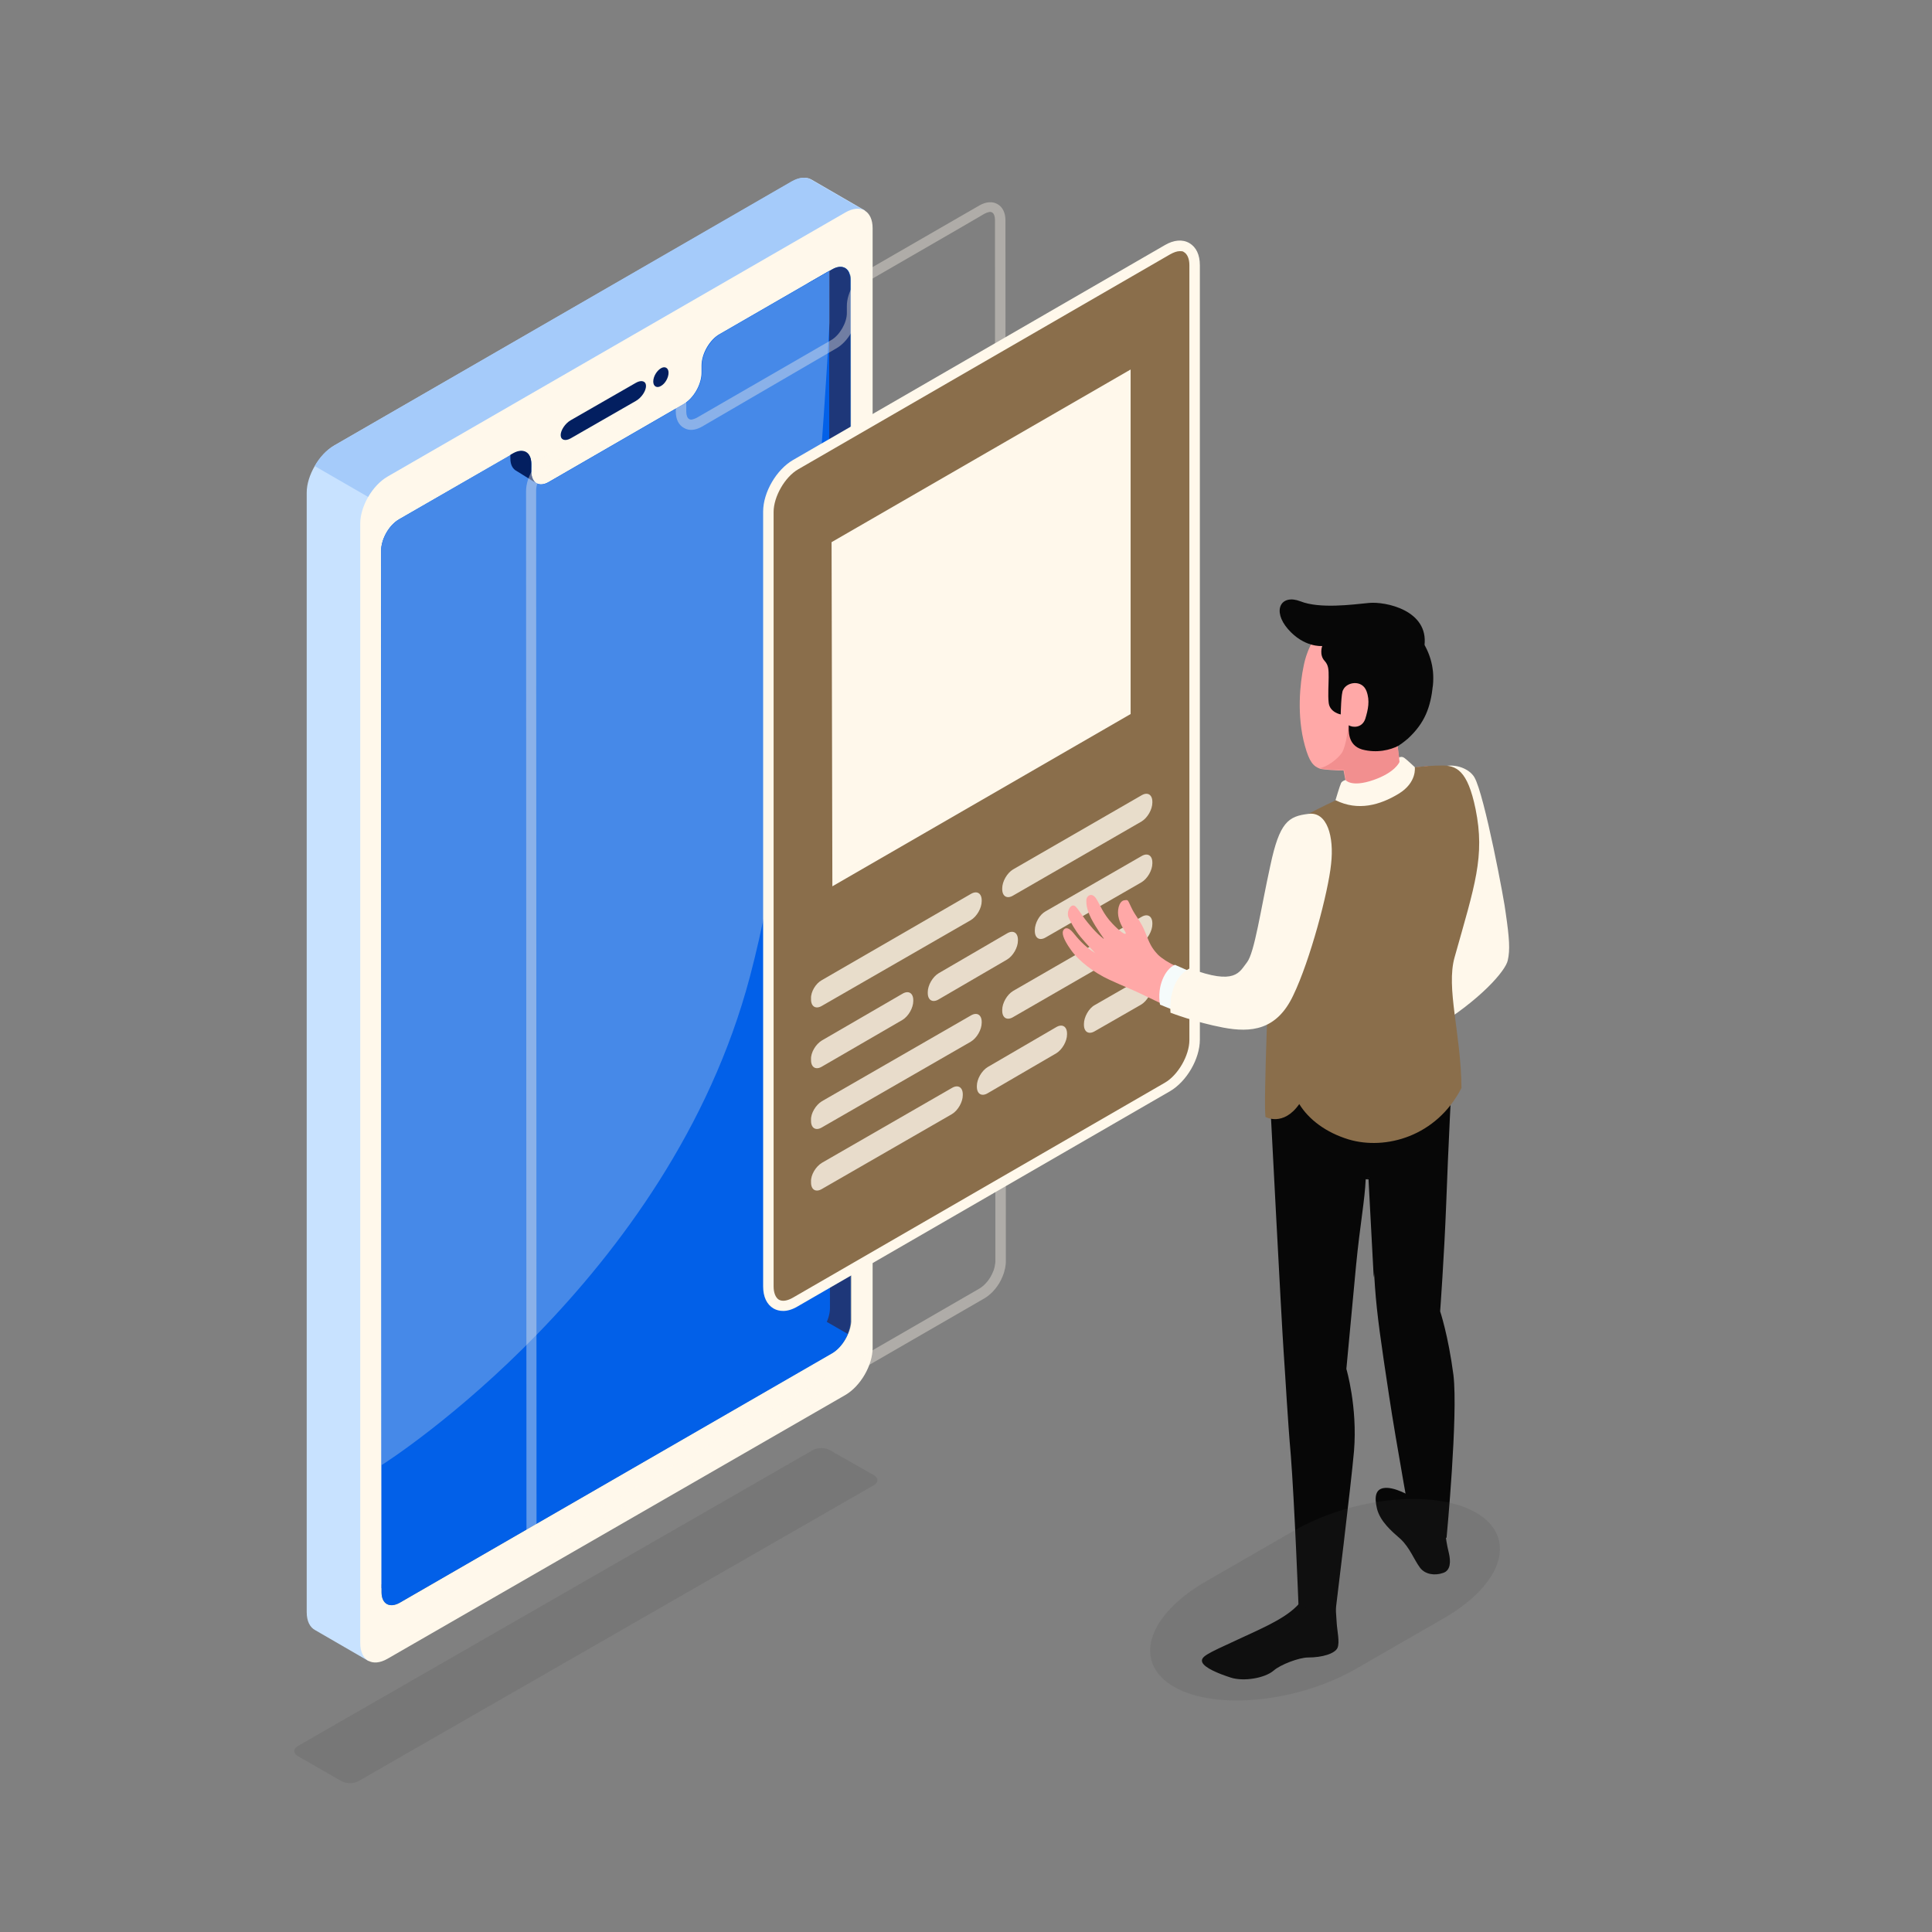 <?xml version="1.0" encoding="UTF-8"?> <!-- Generator: Adobe Illustrator 24.0.3, SVG Export Plug-In . SVG Version: 6.00 Build 0) --> <svg xmlns="http://www.w3.org/2000/svg" xmlns:xlink="http://www.w3.org/1999/xlink" id="Capa_1" x="0px" y="0px" viewBox="0 0 480 480" style="enable-background:new 0 0 480 480;" xml:space="preserve"><rect x="0" y="0" width="480" height="480" fill="#808080" stroke="none"/> <style type="text/css"> .st0{fill:#C8E2FF;} .st1{fill:#A5CBFA;} .st2{fill:#FFF8EB;} .st3{fill:#031F60;} .st4{fill:#0260E8;} .st5{fill:#1E3779;} .st6{opacity:0.27;fill:#FFF8EB;} .st7{opacity:0.37;} .st8{opacity:0.2;fill:none;} .st9{fill:#8A6E4B;} .st10{opacity:0.8;fill:#FFF8EB;} .st11{opacity:0.8;} .st12{fill:#FFA8A7;} .st13{fill:#070707;} .st14{fill:#F28F8F;} .st15{fill:#F5FBFB;} .st16{opacity:0.14;fill:#474747;} </style> <path id="XMLID_1784_" class="st0" d="M78.3,405L78.3,405l13.3,7.7l2.3-18.6l104.7-60.5c3.7-2.2,6.8-7.4,6.8-11.7l0-229.1l9.5-40.5 l-13.3-7.7c0,0,0,0,0,0l0,0l0,0c-1.2-0.7-2.9-0.6-4.8,0.5L83,110.7c-3.7,2.2-6.8,7.4-6.8,11.7l0,278.1C76.2,402.8,77,404.3,78.3,405 z"></path> <path id="XMLID_1777_" class="st1" d="M214.7,52.3l-13.3-7.7c0,0,0,0,0,0l0,0l0,0c-1.2-0.7-2.9-0.6-4.8,0.5L83,110.7 c-1.9,1.1-3.6,2.9-4.8,5.1l60.6,35l66.4-37.4l0-20.6L214.7,52.3z"></path> <path id="XMLID_1771_" class="st2" d="M216.8,56.7c0-4.3-3-6.1-6.8-3.9L96.3,118.4c-3.8,2.2-6.8,7.4-6.8,11.7l0,278.1 c0,4.3,3,6.1,6.8,3.9L210,346.6c3.8-2.2,6.8-7.4,6.8-11.7L216.8,56.7z M206.8,336.1L99.3,398.2c-2.5,1.4-4.5,0.3-4.5-2.6l-0.1-258.8 c0-2.9,2-6.4,4.5-7.8l27.6-15.9l0.7-0.4c2.5-1.4,4.5-0.3,4.5,2.6v1.8c0,1.3,0.4,2.2,1.1,2.8c0.1,0.1,0.2,0.1,0.3,0.2v0 c0.8,0.5,2,0.4,3.2-0.3l33.4-19.3c2.5-1.4,4.5-4.9,4.5-7.8v-1.8c0-2.9,2-6.4,4.5-7.8l27.9-16.1c2.5-1.4,4.5-0.3,4.5,2.6l0.1,258.8 C211.3,331.2,209.3,334.7,206.8,336.1z"></path> <path id="XMLID_1764_" class="st3" d="M141.8,104.4l16.2-9.3c1.4-0.8,2.5-0.4,2.5,0.8s-1.1,2.9-2.5,3.7l-16.2,9.3 c-1.4,0.8-2.5,0.4-2.5-0.8C139.3,106.9,140.4,105.2,141.8,104.4z"></path> <path id="XMLID_1739_" class="st3" d="M162.3,94.8c0,1.2,0.9,1.7,1.9,1.1c1.1-0.6,1.9-2.1,1.9-3.3c0-1.2-0.9-1.7-1.9-1.1 C163.2,92.1,162.3,93.5,162.3,94.8z"></path> <path id="XMLID_1843_" class="st4" d="M211.3,328.3c0,2.9-2,6.4-4.5,7.9L99.3,398.2c-2.5,1.4-4.5,0.3-4.5-2.6v-1l-0.1-257.8 c0-2.9,2-6.4,4.5-7.8l27.6-15.9l0.7-0.4c2.5-1.4,4.5-0.3,4.5,2.6v1.8c0,2.9,2,4.1,4.5,2.6l33.4-19.3c2.5-1.4,4.5-4.9,4.5-7.8v-1.8 c0-2.9,2-6.4,4.5-7.8l27.2-15.7l0.7-0.4c2.5-1.4,4.5-0.3,4.5,2.6L211.3,328.3z"></path> <path id="XMLID_1782_" class="st5" d="M206.8,66.9l-0.7,0.4l-5.4,3.1l0,255.3l9.9,5.7c0.4-1,0.7-2.1,0.7-3.1l-0.1-258.8 C211.3,66.6,209.2,65.5,206.8,66.9z"></path> <path id="XMLID_1787_" class="st4" d="M206.2,325c0,2.9-2,6.4-4.5,7.9L94.8,394.6l-0.1-257.8c0-2.9,2-6.4,4.5-7.8l27.6-15.9v0.8 c0,2.9,2,4.1,4.5,2.6l0.6-0.4v1c0,2.9,2,4.1,4.5,2.6l33.4-19.3c2.5-1.4,4.5-4.9,4.5-7.8v-1.8c0-2.9,2-6.4,4.5-7.8l27.2-15.7 L206.2,325z"></path> <path id="XMLID_1783_" class="st6" d="M186.3,242.7c12.5-47.1,18-130.5,19.8-162.6l0-12.8L178.9,83c-2.5,1.5-4.5,5-4.5,7.8v1.8 c0,2.9-2,6.4-4.5,7.8l-33.4,19.3c-2.5,1.5-4.5,0.3-4.5-2.6v-1l-0.6,0.4c-2.5,1.5-4.5,0.3-4.5-2.6V113L99.2,129 c-2.5,1.4-4.5,5-4.5,7.8l0.1,227.2C96.3,363.1,166.3,318.2,186.3,242.7z"></path> <path id="XMLID_1797_" class="st3" d="M133,119.9l-5-3.1c-0.8-0.6-1.2-1.6-1.2-2.9V113l0.7-0.4c2.5-1.4,4.5-0.3,4.5,2.6v1.8 C132,118.4,132.4,119.3,133,119.9z"></path> <g id="XMLID_1785_" class="st7"> <path id="XMLID_1856_" class="st8" d="M247.9,316.6c0.2-0.5,0.3-0.9,0.4-1.4c0-0.1,0-0.2,0.1-0.3c0.1-0.5,0.2-1,0.2-1.4l-0.1-258.8 c0-2.9-2-4-4.5-2.6l-0.7,0.4l-5.4,3.1v0l-21.8,12.6c-2.5,1.5-4.5,5-4.5,7.8v1.8c0,2.9-2,6.4-4.5,7.8l-33.4,19.3 c-2.5,1.5-4.5,0.3-4.5-2.6v-1v-0.8c0-2.9-2-4-4.5-2.6l-0.7,0.4l-27.6,15.9c-2.5,1.4-4.5,5-4.5,7.8l0.1,257.8v1c0,2.9,2,4,4.5,2.6 l107.5-62.1C245.7,320.3,247.1,318.5,247.9,316.6L247.9,316.6L247.9,316.6z"></path> <path class="st2" d="M134.5,385.3c-0.7,0-1.3-0.2-1.8-0.5c-1.3-0.7-1.9-2.2-1.9-4L130.7,122c0-3.3,2.3-7.3,5.1-8.9l28.2-16.3 c1.6-0.9,3.2-1,4.5-0.3c1.3,0.7,2,2.2,2,4v1.8c0,0.9,0.3,1.6,0.7,1.8c0.4,0.3,1.1,0.1,1.9-0.3l33.4-19.3c2.1-1.2,3.9-4.3,3.9-6.7 V76c0-3.3,2.3-7.2,5.1-8.9L243.4,51c1.6-0.9,3.2-1,4.4-0.3c1.3,0.7,2,2.2,2,4l0.1,258.8c0,0.5-0.1,1.1-0.2,1.7l-0.1,0.3 c-0.1,0.6-0.3,1.1-0.5,1.6l0,0c-0.9,2.3-2.6,4.3-4.4,5.4l-107.5,62.1C136.3,385,135.4,385.3,134.5,385.3z M166.7,98.5 c-0.4,0-0.9,0.2-1.4,0.4l-0.7,0.4l-27.5,15.9c-2.1,1.2-3.9,4.3-3.9,6.7l0.1,258.8c0,0.9,0.2,1.6,0.7,1.8c0.4,0.3,1.1,0.1,1.9-0.3 l107.5-62.1c1.3-0.8,2.6-2.3,3.3-4.1v0c0.2-0.4,0.3-0.8,0.4-1.2c0.1-0.6,0.2-1,0.2-1.4l-0.1-258.8c0-0.9-0.3-1.6-0.7-1.8 c-0.4-0.3-1.1-0.1-1.9,0.3l-6,3.5l-21.8,12.6c-2.1,1.2-3.9,4.3-3.9,6.7v1.8c0,3.4-2.3,7.3-5.2,8.9L174.4,106 c-1.6,0.9-3.2,1.1-4.5,0.3c-1.3-0.7-2-2.2-2-4v-1.8c0-0.9-0.2-1.6-0.7-1.8C167.1,98.6,166.9,98.5,166.7,98.5z"></path> </g> <path id="XMLID_1788_" class="st9" d="M190.8,127.1v192.4c0,4.3,3,6.1,6.8,3.9l92.4-53.4c3.7-2.2,6.8-7.4,6.8-11.7V65.9 c0-4.3-3-6.1-6.8-3.9l-92.4,53.4C193.9,117.5,190.8,122.8,190.8,127.1z"></path> <path class="st2" d="M194.6,325.7c-0.9,0-1.7-0.2-2.4-0.6c-1.7-1-2.6-2.9-2.6-5.5V127.1c0-4.8,3.3-10.4,7.4-12.8l92.4-53.4 c2.2-1.3,4.4-1.5,6.1-0.5c1.7,1,2.6,2.9,2.6,5.5v192.4c0,4.8-3.3,10.4-7.4,12.8l-92.4,53.4C197,325.3,195.7,325.7,194.6,325.7z M293.1,62.4c-0.7,0-1.5,0.3-2.4,0.8l-92.4,53.4c-3.3,1.9-6.1,6.8-6.1,10.6v192.4c0,1.6,0.5,2.8,1.3,3.3c0.9,0.5,2.1,0.3,3.5-0.5 l92.4-53.4c3.3-1.9,6.1-6.8,6.1-10.6V65.9c0-1.6-0.5-2.8-1.4-3.3C293.9,62.4,293.5,62.4,293.1,62.4z"></path> <g> <path id="XMLID_2238_" class="st10" d="M204.2,243.5l37-21.4c1.5-0.9,2.7-0.2,2.7,1.6v0.2c0,1.7-1.2,3.8-2.7,4.7l-37,21.3 c-1.5,0.9-2.7,0.2-2.7-1.6v-0.2C201.4,246.4,202.7,244.3,204.2,243.5z"></path> <path id="XMLID_2235_" class="st10" d="M251.7,216l31.9-18.4c1.5-0.9,2.7-0.2,2.7,1.6v0.2c0,1.7-1.2,3.8-2.7,4.7l-31.9,18.4 c-1.5,0.9-2.7,0.2-2.7-1.6v-0.2C249,219,250.2,216.9,251.7,216z"></path> <g id="XMLID_2222_" class="st11"> <g> <g id="XMLID_34_"> <path class="st2" d="M204.2,273.6l37-21.3c1.5-0.9,2.7-0.2,2.7,1.6v0.2c0,1.7-1.2,3.8-2.7,4.7l-37,21.3 c-1.5,0.9-2.7,0.2-2.7-1.6v-0.2C201.4,276.6,202.7,274.5,204.2,273.6z"></path> </g> <g id="XMLID_33_"> <path class="st2" d="M251.7,246.2l31.9-18.4c1.5-0.9,2.7-0.2,2.7,1.6v0.2c0,1.7-1.2,3.8-2.7,4.7l-31.9,18.4 c-1.5,0.9-2.7,0.2-2.7-1.6v-0.2C249,249.2,250.2,247.1,251.7,246.2z"></path> </g> </g> </g> <g id="XMLID_2199_" class="st11"> <g> <g id="XMLID_45_"> <path class="st2" d="M204.2,258.5l20-11.6c1.5-0.9,2.7-0.2,2.7,1.6v0.2c0,1.7-1.2,3.8-2.7,4.7l-20,11.6 c-1.5,0.9-2.7,0.2-2.7-1.6v-0.2C201.4,261.5,202.7,259.4,204.2,258.5z"></path> </g> <g id="XMLID_44_"> <path class="st2" d="M233.2,241.8l17-9.9c1.5-0.9,2.7-0.2,2.7,1.6v0.2c0,1.7-1.2,3.8-2.7,4.7l-17,9.9c-1.5,0.9-2.7,0.2-2.7-1.6 v-0.2C230.5,244.8,231.7,242.7,233.2,241.8z"></path> </g> <g id="XMLID_43_"> <path class="st2" d="M259.8,226.4l23.8-13.7c1.5-0.9,2.7-0.2,2.7,1.6v0.2c0,1.7-1.2,3.8-2.7,4.7l-23.8,13.7 c-1.5,0.9-2.7,0.2-2.7-1.6v-0.2C257.1,229.3,258.3,227.2,259.8,226.4z"></path> </g> </g> </g> <g id="XMLID_1851_" class="st11"> <g> <g id="XMLID_48_"> <path class="st2" d="M204.2,288.9l32.3-18.6c1.5-0.9,2.7-0.2,2.7,1.6v0.2c0,1.7-1.2,3.8-2.7,4.7l-32.3,18.6 c-1.5,0.9-2.7,0.2-2.7-1.6v-0.2C201.4,291.9,202.7,289.8,204.2,288.9z"></path> </g> <g id="XMLID_47_"> <path class="st2" d="M245.4,265.1l17-9.9c1.5-0.9,2.7-0.2,2.7,1.6v0.2c0,1.7-1.2,3.8-2.7,4.7l-17,9.9c-1.5,0.9-2.7,0.2-2.7-1.6 v-0.2C242.7,268.1,243.9,266,245.4,265.1z"></path> </g> <g id="XMLID_46_"> <path class="st2" d="M272,249.7l11.5-6.6c1.5-0.9,2.7-0.2,2.7,1.6v0.2c0,1.7-1.2,3.8-2.7,4.7l-11.5,6.6 c-1.5,0.9-2.7,0.2-2.7-1.6v-0.2C269.3,252.7,270.5,250.5,272,249.7z"></path> </g> </g> </g> </g> <polygon id="XMLID_1853_" class="st2" points="206.8,220.2 280.9,177.4 280.9,91.8 206.6,134.7 "></polygon> <g id="XMLID_512_"> <path id="XMLID_2492_" class="st12" d="M370,210.4c0.5,4.2,5.6,21.5,4.5,27.6c-1.1,6.2-18.3,17.3-18.3,17.3l-2.4-10.6l7.3-7.1 c1.4-1.3,2-3.2,1.7-5.1l-2.1-14.5L370,210.4z"></path> <path id="XMLID_2191_" class="st2" d="M361,231.5l-7.1-31.8c-1-11.8,9.9-10.8,12.4-6.6c2.5,4.2,7.6,31.4,7.8,33.8 c0.9,6.2,1.1,9.1,0.5,11.7c-0.5,2.5-6.6,9.7-18.4,16.9l-2.4-10.6L361,231.5z"></path> <path id="XMLID_2176_" class="st13" d="M359.2,381.8c0,0,0.2,1.8,0.8,4.2c0.4,1.8,0.5,4.2-1.5,4.8c-2,0.7-4.4,0.4-5.7-1.3 c-1.6-2.2-2.5-4.9-4.8-7.1c-2.3-2-5.1-4.4-5.9-7.6c-0.7-3-0.3-4.8,1.7-5.1c2.5-0.4,6.6,1.8,8.6,3.3 C354,374.1,359.2,381.8,359.2,381.8z"></path> <path id="XMLID_527_" class="st13" d="M331.8,399c0,0,0.2,2.3,0.3,4.2c0.1,1.9,0.8,4.8,0.2,6.2c-0.6,1.4-3.7,2.4-7.3,2.4 c-2.3,0-6.9,1.8-8.5,3.2c-2.3,2-7.6,2.8-10.7,1.8c-3.1-1-6.5-2.4-7.1-3.8c-0.5-1.4,1.1-2.1,8.7-5.6c7.6-3.5,13.2-5.9,16.1-9.9 L331.8,399z"></path> <path id="XMLID_525_" class="st13" d="M361.1,341.6c-1.3-9.9-3.3-15.8-3.3-15.8s1-13.6,1.5-26.6c0.5-14,1.4-31.4,1.6-34.9 l-45.3,10.1c0,0,2.8,54.1,3.3,61.2c0.5,7.1,1,16.9,1.8,26c0.9,11.5,1.9,37,1.9,37c4.8,2.8,9.2,1.8,9.2,1.8s3.9-31.8,4.6-39.9 c0.9-11-1.9-20.4-1.9-20.4s1.3-14,2.4-25.6c1-10.3,2.2-16.4,2.4-21.5l0.9-0.5c0,0,0.9,20,1.4,27.1c0.5,7.1,1.5,13.9,3.5,27.1 c1.7,11.4,6,35,6,35c4.8,2.8,8.3,0.3,8.3,0.3S362.3,351.5,361.1,341.6z"></path> <path id="XMLID_524_" class="st13" d="M339.2,293c0,0,10.2-5.4,15.2-10.2c0,0-4.7,7.2-10.9,10.3c0,0-2.2,24.8-2.2,24.3l-1.3-24.4 L339.2,293z"></path> <path id="XMLID_523_" class="st12" d="M354.4,190.4c-3.4,0.2-6,1.1-6.4,0c-0.3-0.8-0.8-5.4-0.8-5.4c0.4-1,0.7-2.1,0.7-2.1 c4.3-2.7,7.4-7.2,8-12.6c1-9.3-5.8-17.6-15.1-18.6c-8.8-0.9-15.2,5.2-16.9,13.7c-0.9,4.2-1.8,12.4,0.3,19.9c1.1,4,2.1,5.1,3.8,5.7 c0.6,0.2,4.6,0.5,5.8,0.4l0,0c0,0,0.5,2.6,0.8,4.2c0.3,1.7,0.2,2.5-3.1,4.6s5,6.2,10.4,5.8c5.4-0.4,11.5-3.7,13.2-7.2 C357,194.9,356.8,190.3,354.4,190.4z"></path> <path id="XMLID_522_" class="st14" d="M354.4,190.4c-3.4,0.2-6,1.1-6.4,0c-0.3-0.8-0.8-5.4-0.8-5.4c0.4-1,0.7-2.1,0.7-2.1 c1.5-0.9,2.9-2.1,4.1-3.5l-11.4,3.8l-3.3-0.7l-1.4-0.8l-0.9-1.6c0,0.2-0.5,5.2-1.6,6.9c-1.1,1.7-4,3.7-5.5,3.8 c0.1,0,0.1,0.1,0.2,0.1c0.6,0.2,4.6,0.5,5.8,0.4l0,0c0,0,0.5,2.6,0.8,4.2c0.3,1.5,0.2,2.4-2.3,4l4.7,3.6l13.9-0.2 c0.4-0.2,0.7-0.5,1.1-0.7l4.1-6.4C356.8,192.9,356.2,190.3,354.4,190.4z"></path> <path id="XMLID_521_" class="st13" d="M349.8,183.5c4.2-3.9,5.6-7.7,6.2-13.2c1-9.3-5.8-17.6-15.1-18.6c-6-0.6-11,2.1-14,6.6 c0,0,0.6,1.3,1.6,2.2c0,0-0.8,2.2,0.6,3.7c1,1.1,1,2.2,1,4.1c0,1.6-0.2,4.4,0,6.2c0.2,2.5,3,3,3,3s0.1-5.5,0.6-6.1 c0.9-2,4.7-2.6,5.8,0.3c0.9,2.4,0.4,4.6-0.3,6.9c-0.8,2.3-3.1,2.2-4.1,1.6c0,1.1-0.4,4.9,3.3,6c3.7,1,7.1,0.1,9-0.9 C348.4,184.7,349.8,183.5,349.8,183.5z"></path> <path id="XMLID_520_" class="st13" d="M328.4,160.5c0,0-4.4,0.4-8.4-4.2c-4-4.6-1.8-8.8,3.1-6.9c4.8,1.9,12.9,0.8,17,0.4 c4.1-0.4,14.9,1.8,13.8,10.6L328.4,160.5z"></path> <path id="XMLID_519_" class="st9" d="M349.5,190.9c1,2.4-1.5,5.3-7.9,7.3c-6.5,2-7.1-0.6-7.1-0.6s-9.5,4.3-12.6,6.5 c-3.9,2.7-5.6,10.6-6.1,23.8c-0.6,15.4-1.9,45.6-1.4,49.6c0,0,4.4,2.5,8.4-3.2c2.4,3.9,6.7,7.1,12.3,8.8c9.1,2.7,21.8-0.7,28-12.8 c-0.1-13.5-3.9-24.8-1.7-32.5c5-17.8,7.6-25,5.2-36.8c-2-9.7-4.8-10.9-8.6-10.8C354.1,190.2,349.5,190.9,349.5,190.9z"></path> <path id="XMLID_518_" class="st2" d="M347.6,188.2c0,0,0.6-0.4,1.3,0.1c0.7,0.5,2.6,2.3,2.6,2.3s0.6,3.8-4,6.6 c-4.6,2.8-10.1,4.4-15.7,1.6c0,0,1.1-3.7,1.4-4.3c0.4-0.6,1.1-0.7,1.1-0.7s1.4,1.9,6.9,0c5.5-1.9,6.5-4.5,6.5-4.5L347.6,188.2z"></path> <path id="XMLID_516_" class="st12" d="M301.1,243.1c7.6,1.9,9.4-2.9,10.4-6.9c2.4-9.6,3.7-18.3,5.5-23.8c2.1-6.5,4.4-7.5,7.5-8.7 c3.7-1.5,6.8,1.6,5.6,9.8c-1.4,9.7-3.4,16.5-7,28c-0.9,3-3.1,8.3-6.3,10.9c-3.9,3.2-9.9,3-18.8,0.8c-3.8-1-8-3.2-15.2-6.6 c-1.9-0.9-3.5-1.5-7.2-3.2c-3.7-1.7-7.6-4.6-9.6-7.5c-2-2.8-2.2-4.2-1.8-4.8c0.5-0.8,1.4-0.6,2.4,0.6c1,1.2,2.6,3.3,5.5,5.1 c0,0-2.4-2.5-3.7-4.1c-1.3-1.6-2.3-3.4-2.9-4.7c-0.7-1.6,0.7-3.9,1.8-2.7c1.1,1.2,1.6,2.4,3.6,4.7c1.8,2.2,3.5,3.4,3.5,3.4 s-2-2.7-3.3-5.2c-1.3-2.6-1.2-3.9-1.2-4.7c0.1-0.9,1.3-1.9,2.4-0.3c1,1.5,1.7,3.8,4.1,6.3c1.7,1.8,3.2,2.9,3.3,2.4 c0-0.5-1.1-1.5-1.7-3.6c-0.6-2,0-4.3,1.2-4.6c1.2-0.2,0.9-0.2,1.9,1.8c0.9,2,2.4,3.4,3.5,6.3c1,2.5,1.4,3.6,3.1,5.4 C289.7,239.1,293.9,241.3,301.1,243.1z"></path> <path id="XMLID_515_" class="st15" d="M296.2,241.6l-4.3-1.9c-2.5,1.1-4.5,5.4-3.7,9.9l5.2,2.1L296.2,241.6z"></path> <path id="XMLID_514_" class="st2" d="M325.1,202.2c-5,0.6-7.2,2-9.5,12.9c-2.4,10.9-3.9,21.6-5.8,24c-1.9,2.4-2.8,5.8-14.2,1.5 c0,0-5.3,2.1-4.8,11c0,0,6.2,2.4,13.1,3.7c6.9,1.3,13.3,0.7,17.4-8c4.2-8.7,8.7-25.7,9.4-32.6C331.5,207.8,329.7,201.6,325.1,202.2 z"></path> <path id="XMLID_3611_" class="st16" d="M299.6,392.9l21.7-12.5c14.7-8.5,35.1-10.5,45.4-4.6c10.4,6,6.8,17.7-7.9,26.2l-21.7,12.5 c-14.7,8.5-35.1,10.5-45.4,4.6C281.3,413.1,284.9,401.4,299.6,392.9z"></path> </g> <path id="XMLID_3639_" class="st16" d="M74,433.8l127.9-73.5c1.2-0.7,3.1-0.7,4.3,0l10.9,6.2c1.2,0.7,1.2,1.8,0,2.5L89.1,442.5 c-1.2,0.7-3.1,0.7-4.3,0L74,436.3C72.8,435.6,72.8,434.5,74,433.8z"></path> </svg> 